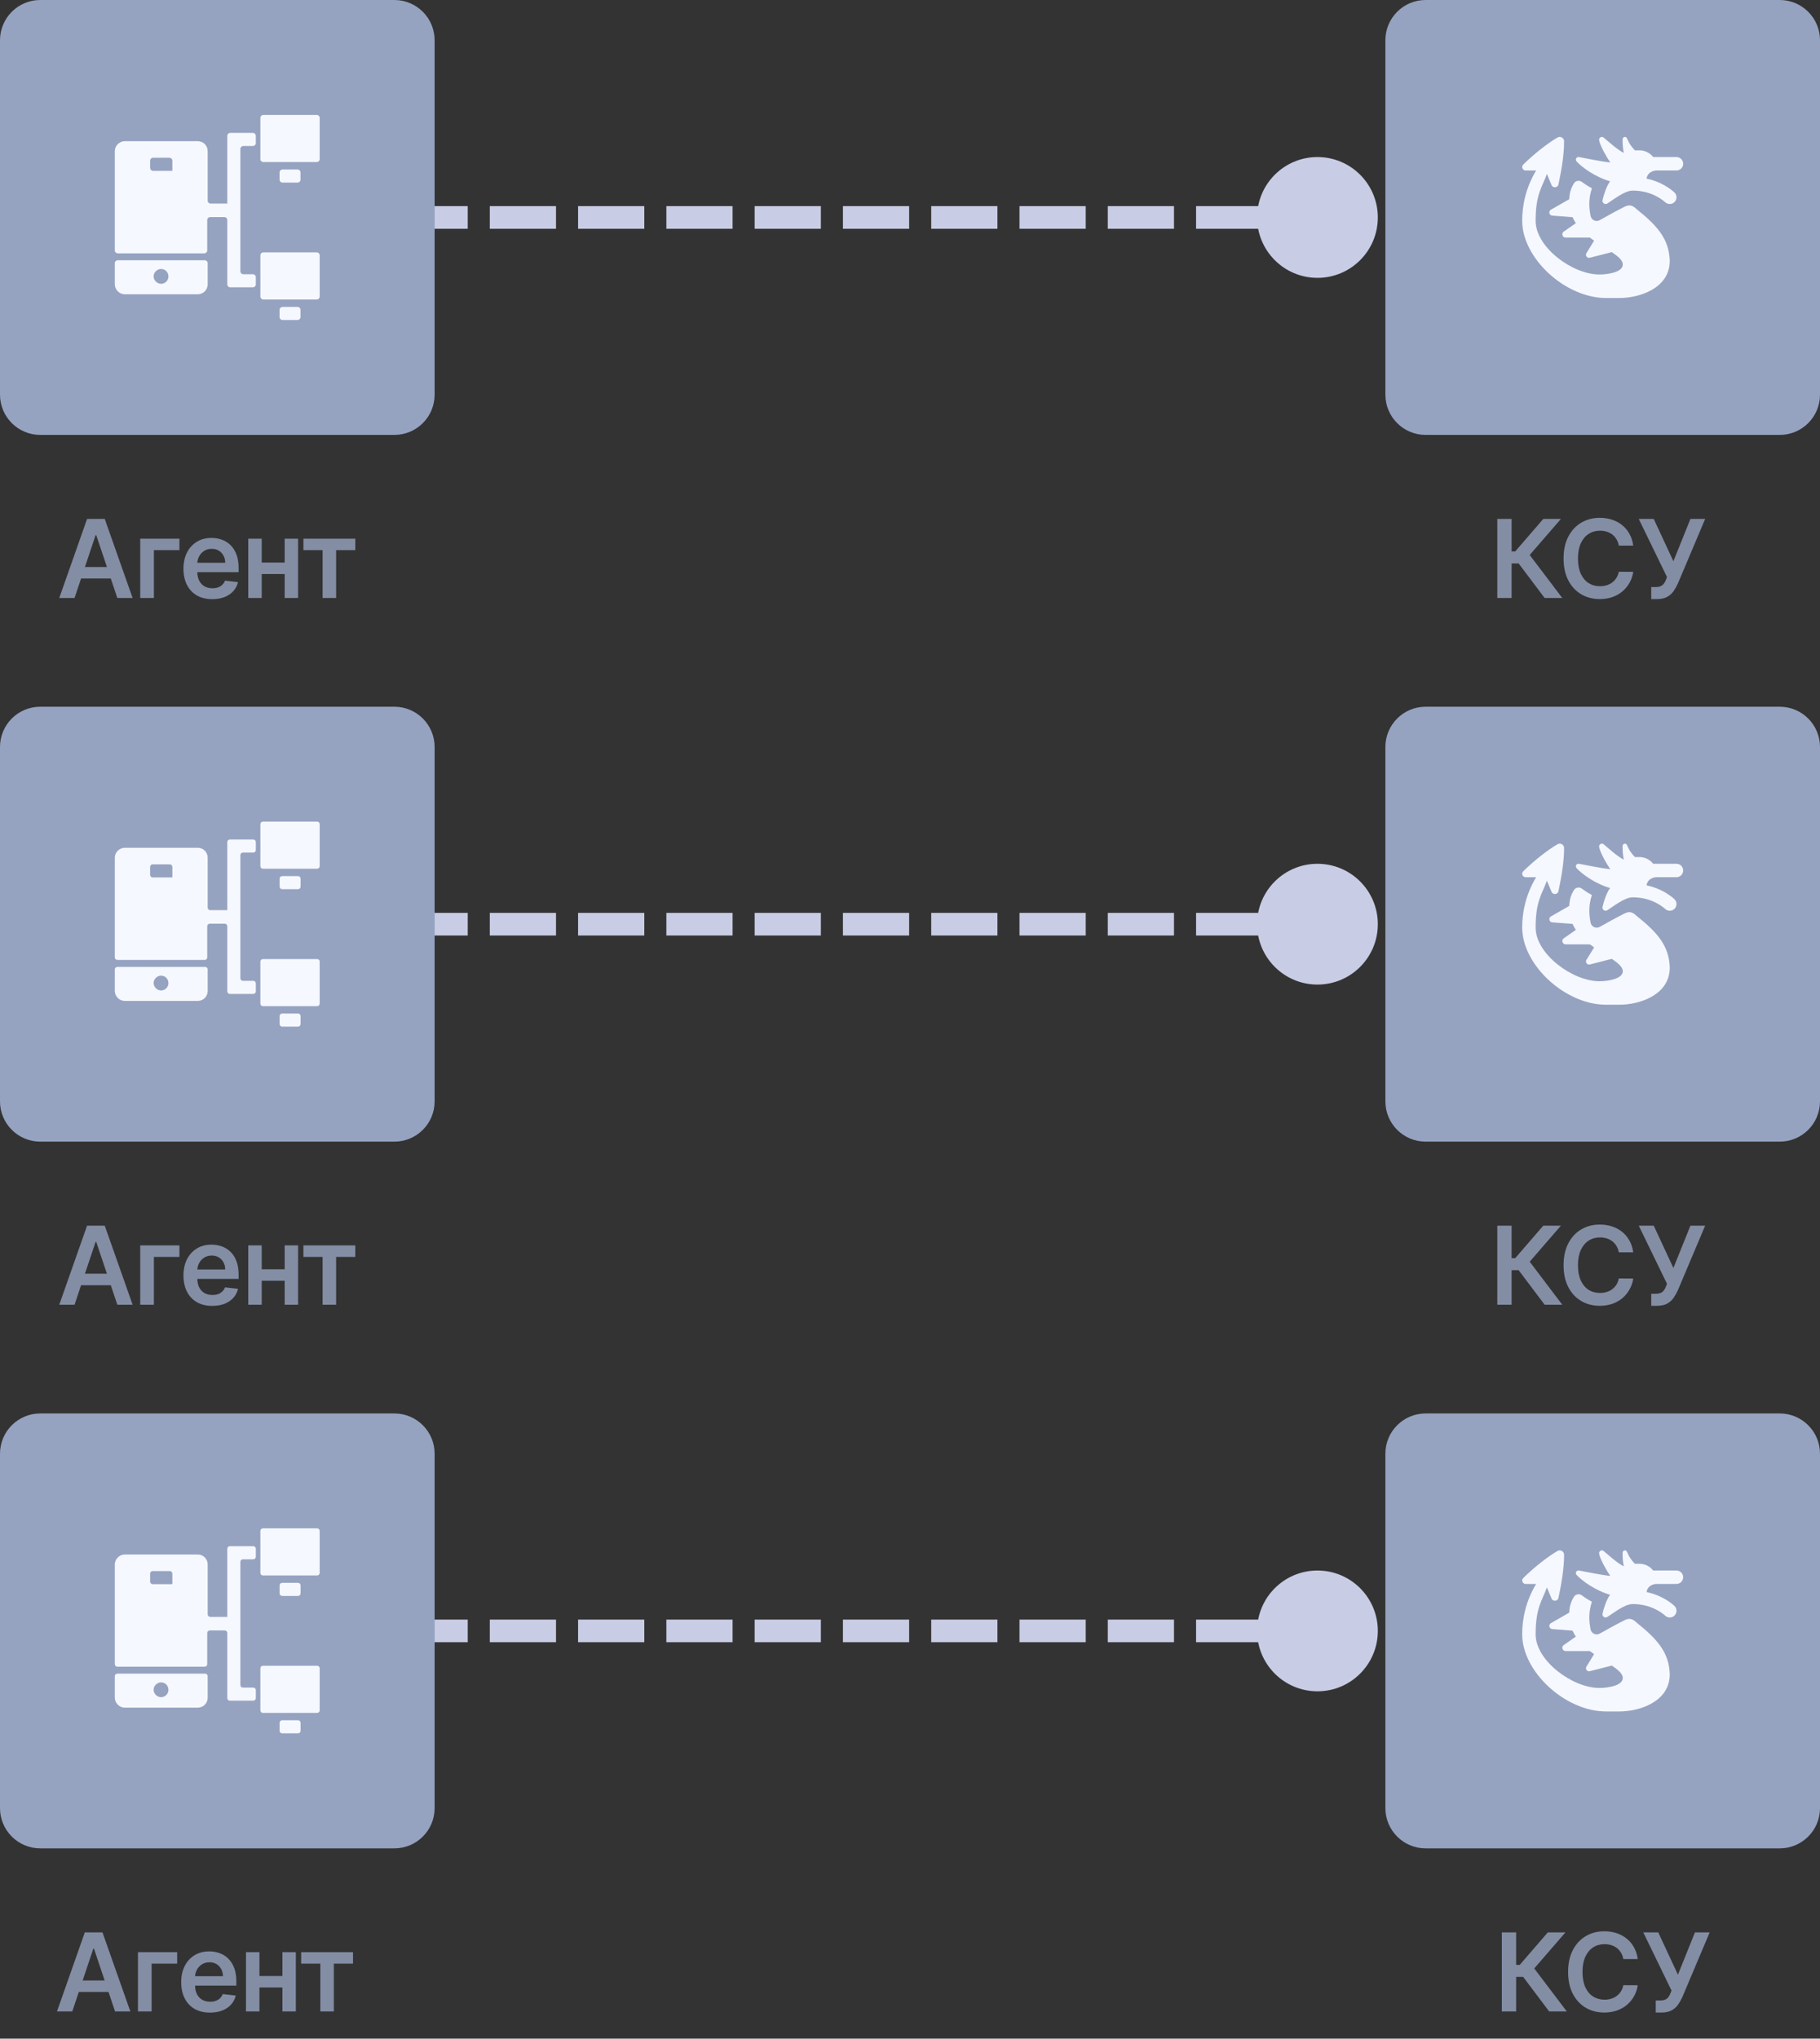 <?xml version="1.0" encoding="UTF-8"?> <svg xmlns="http://www.w3.org/2000/svg" width="134" height="150" viewBox="0 0 134 150" fill="none"><rect x="0" y="0" width="134" height="150" fill="#333333" stroke="none"/><path d="M97 20.444C99.455 20.444 101.444 18.455 101.444 16C101.444 13.545 99.455 11.556 97 11.556C94.545 11.556 92.556 13.545 92.556 16C92.556 18.455 94.545 20.444 97 20.444ZM32 16.833H34.438V15.167H32V16.833ZM36.062 16.833H40.938V15.167H36.062V16.833ZM42.562 16.833H47.438V15.167L42.562 15.167V16.833ZM49.062 16.833H53.938V15.167H49.062V16.833ZM55.562 16.833H60.438V15.167H55.562V16.833ZM62.062 16.833H66.938V15.167H62.062V16.833ZM68.562 16.833H73.438V15.167H68.562V16.833ZM75.062 16.833H79.938V15.167H75.062V16.833ZM81.562 16.833H86.438V15.167H81.562V16.833ZM88.062 16.833H92.938V15.167H88.062V16.833ZM94.562 16.833H97V15.167H94.562V16.833ZM97 20.444C99.455 20.444 101.444 18.455 101.444 16C101.444 13.545 99.455 11.556 97 11.556C94.545 11.556 92.556 13.545 92.556 16C92.556 18.455 94.545 20.444 97 20.444ZM32 16.833H34.438V15.167H32V16.833ZM36.062 16.833H40.938V15.167H36.062V16.833ZM42.562 16.833H47.438V15.167L42.562 15.167V16.833ZM49.062 16.833H53.938V15.167H49.062V16.833ZM55.562 16.833H60.438V15.167H55.562V16.833ZM62.062 16.833H66.938V15.167H62.062V16.833ZM68.562 16.833H73.438V15.167H68.562V16.833ZM75.062 16.833H79.938V15.167H75.062V16.833ZM81.562 16.833H86.438V15.167H81.562V16.833ZM88.062 16.833H92.938V15.167H88.062V16.833ZM94.562 16.833H97V15.167H94.562V16.833Z" fill="#C8CCE4"></path><path d="M97 72.444C99.455 72.444 101.444 70.455 101.444 68C101.444 65.545 99.455 63.556 97 63.556C94.545 63.556 92.556 65.545 92.556 68C92.556 70.455 94.545 72.444 97 72.444ZM32 68.833H34.438V67.167H32V68.833ZM36.062 68.833H40.938V67.167H36.062V68.833ZM42.562 68.833H47.438V67.167H42.562V68.833ZM49.062 68.833H53.938V67.167H49.062V68.833ZM55.562 68.833H60.438V67.167H55.562V68.833ZM62.062 68.833H66.938V67.167H62.062V68.833ZM68.562 68.833H73.438V67.167H68.562V68.833ZM75.062 68.833H79.938V67.167H75.062V68.833ZM81.562 68.833H86.438V67.167H81.562V68.833ZM88.062 68.833H92.938V67.167H88.062V68.833ZM94.562 68.833H97V67.167H94.562V68.833ZM97 72.444C99.455 72.444 101.444 70.455 101.444 68C101.444 65.545 99.455 63.556 97 63.556C94.545 63.556 92.556 65.545 92.556 68C92.556 70.455 94.545 72.444 97 72.444ZM32 68.833H34.438V67.167H32V68.833ZM36.062 68.833H40.938V67.167H36.062V68.833ZM42.562 68.833H47.438V67.167H42.562V68.833ZM49.062 68.833H53.938V67.167H49.062V68.833ZM55.562 68.833H60.438V67.167H55.562V68.833ZM62.062 68.833H66.938V67.167H62.062V68.833ZM68.562 68.833H73.438V67.167H68.562V68.833ZM75.062 68.833H79.938V67.167H75.062V68.833ZM81.562 68.833H86.438V67.167H81.562V68.833ZM88.062 68.833H92.938V67.167H88.062V68.833ZM94.562 68.833H97V67.167H94.562V68.833Z" fill="#C8CCE4"></path><path d="M97 124.444C99.455 124.444 101.444 122.455 101.444 120C101.444 117.545 99.455 115.556 97 115.556C94.545 115.556 92.556 117.545 92.556 120C92.556 122.455 94.545 124.444 97 124.444ZM32 120.833H34.438V119.167H32V120.833ZM36.062 120.833H40.938V119.167H36.062V120.833ZM42.562 120.833H47.438V119.167H42.562V120.833ZM49.062 120.833H53.938V119.167H49.062V120.833ZM55.562 120.833H60.438V119.167H55.562V120.833ZM62.062 120.833H66.938V119.167H62.062V120.833ZM68.562 120.833H73.438V119.167H68.562V120.833ZM75.062 120.833H79.938V119.167H75.062V120.833ZM81.562 120.833H86.438V119.167H81.562V120.833ZM88.062 120.833H92.938V119.167H88.062V120.833ZM94.562 120.833H97V119.167H94.562V120.833ZM97 124.444C99.455 124.444 101.444 122.455 101.444 120C101.444 117.545 99.455 115.556 97 115.556C94.545 115.556 92.556 117.545 92.556 120C92.556 122.455 94.545 124.444 97 124.444ZM32 120.833H34.438V119.167H32V120.833ZM36.062 120.833H40.938V119.167H36.062V120.833ZM42.562 120.833H47.438V119.167H42.562V120.833ZM49.062 120.833H53.938V119.167H49.062V120.833ZM55.562 120.833H60.438V119.167H55.562V120.833ZM62.062 120.833H66.938V119.167H62.062V120.833ZM68.562 120.833H73.438V119.167H68.562V120.833ZM75.062 120.833H79.938V119.167H75.062V120.833ZM81.562 120.833H86.438V119.167H81.562V120.833ZM88.062 120.833H92.938V119.167H88.062V120.833ZM94.562 120.833H97V119.167H94.562V120.833Z" fill="#C8CCE4"></path><path d="M102 2.963C102 1.327 103.327 0 104.963 0H131.037C132.673 0 134 1.327 134 2.963V29.037C134 30.673 132.673 32 131.037 32H104.963C103.327 32 102 30.673 102 29.037V2.963Z" fill="#95A3C1"></path><g clip-path="url(#clip0_8043_2322)"><path d="M122.938 19.194C122.938 21.203 120.724 21.926 119.235 21.926H118.247C115.248 21.926 112.076 19.009 112.074 16.25C112.074 16.25 112.074 16.249 112.074 16.248C112.074 15.234 112.284 13.906 113.099 12.546H112.332C112.104 12.546 111.989 12.269 112.151 12.109C112.973 11.301 113.99 10.51 114.679 10.116C114.891 9.995 115.157 10.15 115.158 10.395C115.164 11.404 114.949 12.59 114.745 13.566C114.69 13.83 114.325 13.858 114.23 13.606L113.893 12.802C113.553 13.749 113.062 14.272 113.062 16.247C113.062 18.207 115.792 20.198 117.754 20.198C118.351 20.198 119.482 20.043 119.482 19.457C119.482 19.157 119.131 18.858 118.673 18.55L117.047 18.966C116.859 19.008 116.708 18.814 116.794 18.642L117.369 17.708C117.264 17.635 117.16 17.56 117.057 17.482H115.273C115.056 17.482 114.947 17.219 115.101 17.065L116.025 16.42C115.934 16.282 115.852 16.136 115.783 15.981L114.277 15.863C114.065 15.837 113.997 15.565 114.17 15.441L115.537 14.658C115.556 14.225 115.649 13.863 115.89 13.483C116.012 13.291 116.279 13.246 116.461 13.381C116.711 13.568 116.961 13.723 117.204 13.851C117.081 14.229 117.014 14.626 117.014 15.012C117.014 15.293 117.052 15.601 117.109 15.89C117.169 16.195 117.511 16.351 117.782 16.199C118.277 15.921 119.017 15.511 119.518 15.259C119.668 15.184 119.839 15.086 120.06 15.125C120.285 15.165 120.488 15.38 120.5 15.392C122.07 16.644 122.887 17.615 122.939 19.194H122.938ZM121.951 12.543H123.432C123.705 12.543 123.926 12.323 123.926 12.05C123.926 11.777 123.705 11.556 123.432 11.556H121.717C121.485 11.258 121.119 11.062 120.716 11.062H120.372C119.965 10.636 119.892 10.386 119.825 10.255C119.78 10.166 119.744 10.074 119.645 10.074C119.546 10.074 119.465 10.155 119.465 10.255C119.465 10.71 119.493 10.92 119.554 11.25C119.094 11.031 118.365 10.366 118.074 10.123C117.924 9.998 117.702 10.132 117.739 10.323C117.82 10.751 118.291 11.567 118.561 11.956C117.795 11.871 116.746 11.644 116.254 11.556C116.073 11.523 115.951 11.739 116.076 11.876C116.459 12.297 117.448 13.027 118.548 13.34C118.29 13.673 118.07 14.348 117.989 14.728C117.945 14.931 118.166 15.086 118.34 14.976C118.801 14.685 119.614 14.024 120.206 14.024C121.443 14.024 122.251 14.565 122.613 14.887C122.707 14.971 122.824 15.011 122.941 15.011C123.077 15.011 123.213 14.956 123.31 14.846C123.492 14.643 123.473 14.33 123.27 14.149C122.913 13.831 122.23 13.35 121.229 13.141C121.322 12.551 121.952 12.543 121.952 12.543L121.951 12.543Z" fill="#F6F8FF"></path></g><path d="M113.727 44L111.812 41.457H111.295V44H110.241V38.182H111.295V40.574H111.559L113.627 38.182H114.926L112.627 40.835L115.025 44H113.727ZM120.248 40.145H119.186C119.156 39.971 119.1 39.816 119.018 39.682C118.937 39.545 118.836 39.43 118.714 39.335C118.593 39.24 118.455 39.169 118.3 39.122C118.146 39.073 117.98 39.048 117.802 39.048C117.486 39.048 117.206 39.128 116.962 39.287C116.717 39.444 116.526 39.675 116.388 39.98C116.249 40.283 116.18 40.653 116.18 41.091C116.18 41.536 116.249 41.911 116.388 42.216C116.528 42.519 116.719 42.748 116.962 42.903C117.206 43.057 117.485 43.133 117.8 43.133C117.974 43.133 118.137 43.111 118.288 43.065C118.442 43.018 118.579 42.949 118.7 42.858C118.823 42.767 118.927 42.655 119.01 42.523C119.095 42.39 119.154 42.239 119.186 42.068L120.248 42.074C120.209 42.35 120.123 42.61 119.99 42.852C119.859 43.095 119.688 43.309 119.476 43.494C119.264 43.678 119.016 43.822 118.731 43.926C118.447 44.028 118.132 44.08 117.785 44.08C117.274 44.08 116.818 43.961 116.416 43.724C116.015 43.488 115.698 43.146 115.467 42.699C115.236 42.252 115.121 41.716 115.121 41.091C115.121 40.464 115.237 39.928 115.47 39.483C115.703 39.036 116.02 38.694 116.422 38.457C116.823 38.221 117.278 38.102 117.785 38.102C118.109 38.102 118.41 38.148 118.689 38.239C118.967 38.33 119.215 38.463 119.433 38.639C119.651 38.813 119.83 39.028 119.97 39.281C120.112 39.533 120.205 39.821 120.248 40.145ZM121.574 44.08V43.193H121.906C122.056 43.193 122.179 43.171 122.275 43.128C122.372 43.084 122.45 43.022 122.508 42.94C122.569 42.859 122.619 42.764 122.659 42.656L122.735 42.46L120.656 38.182H121.758L123.207 41.295L124.46 38.182H125.545L123.539 42.926C123.447 43.131 123.34 43.321 123.218 43.497C123.097 43.671 122.939 43.812 122.744 43.92C122.551 44.026 122.299 44.08 121.988 44.08H121.574Z" fill="#838EA5"></path><path d="M102 54.963C102 53.327 103.327 52 104.963 52H131.037C132.673 52 134 53.327 134 54.963V81.037C134 82.673 132.673 84 131.037 84H104.963C103.327 84 102 82.673 102 81.037V54.963Z" fill="#95A3C1"></path><g clip-path="url(#clip1_8043_2322)"><path d="M122.938 71.194C122.938 73.203 120.724 73.926 119.235 73.926H118.247C115.248 73.926 112.076 71.008 112.074 68.249C112.074 68.249 112.074 68.249 112.074 68.248C112.074 67.234 112.284 65.906 113.099 64.546H112.332C112.104 64.546 111.989 64.269 112.151 64.109C112.973 63.301 113.99 62.51 114.679 62.116C114.891 61.995 115.157 62.15 115.158 62.395C115.164 63.404 114.949 64.59 114.745 65.566C114.69 65.83 114.325 65.858 114.23 65.606L113.893 64.802C113.553 65.749 113.062 66.272 113.062 68.247C113.062 70.207 115.792 72.198 117.754 72.198C118.351 72.198 119.482 72.043 119.482 71.457C119.482 71.157 119.131 70.858 118.673 70.55L117.047 70.966C116.859 71.007 116.708 70.814 116.794 70.642L117.369 69.708C117.264 69.635 117.16 69.56 117.057 69.482H115.273C115.056 69.482 114.947 69.219 115.101 69.065L116.025 68.42C115.934 68.282 115.852 68.136 115.783 67.981L114.277 67.863C114.065 67.837 113.997 67.565 114.17 67.441L115.537 66.657C115.556 66.225 115.649 65.863 115.89 65.483C116.012 65.291 116.279 65.246 116.461 65.381C116.711 65.568 116.961 65.723 117.204 65.851C117.081 66.229 117.014 66.626 117.014 67.013C117.014 67.293 117.052 67.601 117.109 67.889C117.169 68.195 117.511 68.351 117.782 68.199C118.277 67.921 119.017 67.511 119.518 67.259C119.668 67.184 119.839 67.086 120.06 67.125C120.285 67.165 120.488 67.379 120.5 67.392C122.07 68.644 122.887 69.615 122.939 71.194H122.938ZM121.951 64.543H123.432C123.705 64.543 123.926 64.323 123.926 64.049C123.926 63.776 123.705 63.556 123.432 63.556H121.717C121.485 63.257 121.119 63.062 120.716 63.062H120.372C119.965 62.636 119.892 62.386 119.825 62.255C119.78 62.166 119.744 62.074 119.645 62.074C119.546 62.074 119.465 62.155 119.465 62.255C119.465 62.71 119.493 62.92 119.554 63.25C119.094 63.031 118.365 62.366 118.074 62.123C117.924 61.998 117.702 62.132 117.739 62.323C117.82 62.751 118.291 63.567 118.561 63.956C117.795 63.871 116.746 63.644 116.254 63.556C116.073 63.523 115.951 63.739 116.076 63.876C116.459 64.297 117.448 65.027 118.548 65.34C118.29 65.673 118.07 66.348 117.989 66.728C117.945 66.93 118.166 67.086 118.34 66.975C118.801 66.685 119.614 66.024 120.206 66.024C121.443 66.024 122.251 66.565 122.613 66.886C122.707 66.971 122.824 67.011 122.941 67.011C123.077 67.011 123.213 66.956 123.31 66.846C123.492 66.643 123.473 66.33 123.27 66.149C122.913 65.831 122.23 65.35 121.229 65.141C121.322 64.551 121.952 64.543 121.952 64.543L121.951 64.543Z" fill="#F6F8FF"></path></g><path d="M113.727 96L111.812 93.457H111.295V96H110.241V90.182H111.295V92.574H111.559L113.627 90.182H114.926L112.627 92.835L115.025 96H113.727ZM120.248 92.145H119.186C119.156 91.971 119.1 91.816 119.018 91.682C118.937 91.546 118.836 91.43 118.714 91.335C118.593 91.24 118.455 91.169 118.3 91.122C118.146 91.073 117.98 91.048 117.802 91.048C117.486 91.048 117.206 91.128 116.962 91.287C116.717 91.444 116.526 91.675 116.388 91.98C116.249 92.283 116.18 92.653 116.18 93.091C116.18 93.536 116.249 93.911 116.388 94.216C116.528 94.519 116.719 94.748 116.962 94.903C117.206 95.057 117.485 95.133 117.8 95.133C117.974 95.133 118.137 95.111 118.288 95.065C118.442 95.018 118.579 94.949 118.7 94.858C118.823 94.767 118.927 94.655 119.01 94.523C119.095 94.39 119.154 94.239 119.186 94.068L120.248 94.074C120.209 94.35 120.123 94.61 119.99 94.852C119.859 95.095 119.688 95.309 119.476 95.494C119.264 95.678 119.016 95.822 118.731 95.926C118.447 96.028 118.132 96.079 117.785 96.079C117.274 96.079 116.818 95.961 116.416 95.724C116.015 95.488 115.698 95.146 115.467 94.699C115.236 94.252 115.121 93.716 115.121 93.091C115.121 92.464 115.237 91.928 115.47 91.483C115.703 91.036 116.02 90.694 116.422 90.457C116.823 90.221 117.278 90.102 117.785 90.102C118.109 90.102 118.41 90.148 118.689 90.239C118.967 90.329 119.215 90.463 119.433 90.639C119.651 90.813 119.83 91.028 119.97 91.281C120.112 91.533 120.205 91.821 120.248 92.145ZM121.574 96.079V95.193H121.906C122.056 95.193 122.179 95.171 122.275 95.128C122.372 95.084 122.45 95.022 122.508 94.94C122.569 94.859 122.619 94.764 122.659 94.656L122.735 94.46L120.656 90.182H121.758L123.207 93.296L124.46 90.182H125.545L123.539 94.926C123.447 95.131 123.34 95.321 123.218 95.497C123.097 95.671 122.939 95.812 122.744 95.921C122.551 96.026 122.299 96.079 121.988 96.079H121.574Z" fill="#838EA5"></path><path d="M102 106.963C102 105.327 103.327 104 104.963 104H131.037C132.673 104 134 105.327 134 106.963V133.037C134 134.673 132.673 136 131.037 136H104.963C103.327 136 102 134.673 102 133.037V106.963Z" fill="#95A3C1"></path><g clip-path="url(#clip2_8043_2322)"><path d="M122.938 123.194C122.938 125.203 120.724 125.926 119.235 125.926H118.247C115.248 125.926 112.076 123.009 112.074 120.25C112.074 120.25 112.074 120.249 112.074 120.248C112.074 119.234 112.284 117.906 113.099 116.546H112.332C112.104 116.546 111.989 116.269 112.151 116.109C112.973 115.301 113.99 114.51 114.679 114.116C114.891 113.995 115.157 114.15 115.158 114.395C115.164 115.404 114.949 116.59 114.745 117.566C114.69 117.83 114.325 117.858 114.23 117.606L113.893 116.802C113.553 117.749 113.062 118.272 113.062 120.247C113.062 122.207 115.792 124.198 117.754 124.198C118.351 124.198 119.482 124.043 119.482 123.457C119.482 123.157 119.131 122.858 118.673 122.55L117.047 122.966C116.859 123.008 116.708 122.814 116.794 122.642L117.369 121.708C117.264 121.635 117.16 121.56 117.057 121.482H115.273C115.056 121.482 114.947 121.219 115.101 121.065L116.025 120.42C115.934 120.282 115.852 120.136 115.783 119.981L114.277 119.863C114.065 119.837 113.997 119.565 114.17 119.441L115.537 118.657C115.556 118.225 115.649 117.863 115.89 117.483C116.012 117.291 116.279 117.246 116.461 117.381C116.711 117.568 116.961 117.723 117.204 117.851C117.081 118.229 117.014 118.626 117.014 119.013C117.014 119.294 117.052 119.601 117.109 119.89C117.169 120.195 117.511 120.351 117.782 120.199C118.277 119.921 119.017 119.511 119.518 119.259C119.668 119.184 119.839 119.086 120.06 119.125C120.285 119.165 120.488 119.379 120.5 119.392C122.07 120.644 122.887 121.615 122.939 123.194H122.938ZM121.951 116.543H123.432C123.705 116.543 123.926 116.323 123.926 116.05C123.926 115.776 123.705 115.556 123.432 115.556H121.717C121.485 115.257 121.119 115.062 120.716 115.062H120.372C119.965 114.636 119.892 114.386 119.825 114.255C119.78 114.166 119.744 114.074 119.645 114.074C119.546 114.074 119.465 114.155 119.465 114.255C119.465 114.71 119.493 114.92 119.554 115.25C119.094 115.031 118.365 114.366 118.074 114.123C117.924 113.998 117.702 114.132 117.739 114.323C117.82 114.751 118.291 115.567 118.561 115.956C117.795 115.871 116.746 115.644 116.254 115.556C116.073 115.523 115.951 115.739 116.076 115.876C116.459 116.297 117.448 117.027 118.548 117.34C118.29 117.673 118.07 118.348 117.989 118.728C117.945 118.931 118.166 119.086 118.34 118.975C118.801 118.685 119.614 118.024 120.206 118.024C121.443 118.024 122.251 118.565 122.613 118.887C122.707 118.971 122.824 119.012 122.941 119.012C123.077 119.012 123.213 118.956 123.31 118.846C123.492 118.643 123.473 118.33 123.27 118.149C122.913 117.831 122.23 117.35 121.229 117.141C121.322 116.551 121.952 116.543 121.952 116.543L121.951 116.543Z" fill="#F6F8FF"></path></g><path d="M114.06 148L112.145 145.457H111.628V148H110.574V142.182H111.628V144.574H111.892L113.96 142.182H115.259L112.96 144.835L115.358 148H114.06ZM120.581 144.145H119.519C119.489 143.971 119.433 143.816 119.351 143.682C119.27 143.545 119.169 143.43 119.047 143.335C118.926 143.241 118.788 143.17 118.633 143.122C118.479 143.073 118.313 143.048 118.135 143.048C117.819 143.048 117.539 143.128 117.295 143.287C117.05 143.444 116.859 143.675 116.721 143.98C116.582 144.283 116.513 144.653 116.513 145.091C116.513 145.536 116.582 145.911 116.721 146.216C116.861 146.519 117.052 146.748 117.295 146.903C117.539 147.057 117.818 147.134 118.133 147.134C118.307 147.134 118.47 147.111 118.621 147.065C118.775 147.018 118.912 146.949 119.033 146.858C119.156 146.767 119.26 146.655 119.343 146.523C119.428 146.39 119.487 146.239 119.519 146.068L120.581 146.074C120.542 146.35 120.456 146.61 120.323 146.852C120.192 147.095 120.021 147.309 119.809 147.494C119.597 147.678 119.349 147.822 119.064 147.926C118.78 148.028 118.465 148.08 118.118 148.08C117.607 148.08 117.151 147.961 116.749 147.724C116.348 147.488 116.031 147.146 115.8 146.699C115.569 146.252 115.454 145.716 115.454 145.091C115.454 144.464 115.57 143.928 115.803 143.483C116.036 143.036 116.353 142.694 116.755 142.457C117.156 142.221 117.611 142.102 118.118 142.102C118.442 142.102 118.743 142.148 119.022 142.239C119.3 142.33 119.548 142.463 119.766 142.639C119.984 142.813 120.163 143.027 120.303 143.281C120.445 143.533 120.538 143.821 120.581 144.145ZM121.907 148.08V147.193H122.239C122.389 147.193 122.512 147.171 122.608 147.128C122.705 147.084 122.783 147.022 122.841 146.94C122.902 146.859 122.952 146.764 122.992 146.656L123.068 146.46L120.989 142.182H122.091L123.54 145.295L124.793 142.182H125.878L123.872 146.926C123.78 147.131 123.673 147.321 123.551 147.497C123.43 147.671 123.272 147.812 123.077 147.92C122.884 148.027 122.632 148.08 122.321 148.08H121.907Z" fill="#838EA5"></path><path d="M0 2.963C0 1.327 1.327 0 2.963 0H29.037C30.673 0 32 1.327 32 2.963V29.037C32 30.673 30.673 32 29.037 32H2.963C1.327 32 0 30.673 0 29.037V2.963Z" fill="#95A3C1"></path><g clip-path="url(#clip3_8043_2322)"><path d="M19.171 8.677C19.171 8.556 19.269 8.458 19.389 8.458H23.318C23.439 8.458 23.536 8.556 23.536 8.677V11.707C23.536 11.827 23.439 11.925 23.318 11.925H19.389C19.269 11.925 19.171 11.827 19.171 11.707V8.677Z" fill="#F6F8FF"></path><path d="M20.583 12.691C20.583 12.57 20.681 12.472 20.801 12.472H21.905C22.026 12.472 22.124 12.57 22.124 12.691V13.217C22.124 13.338 22.026 13.435 21.905 13.435H20.801C20.681 13.435 20.583 13.338 20.583 13.217V12.691Z" fill="#F6F8FF"></path><path d="M19.171 18.788C19.171 18.667 19.269 18.57 19.389 18.57H23.318C23.439 18.57 23.536 18.667 23.536 18.788V21.818C23.536 21.938 23.439 22.036 23.318 22.036H19.389C19.269 22.036 19.171 21.938 19.171 21.818V18.788Z" fill="#F6F8FF"></path><path d="M20.583 22.802C20.583 22.681 20.681 22.583 20.801 22.583H21.905C22.026 22.583 22.124 22.681 22.124 22.802V23.328C22.124 23.449 22.026 23.546 21.905 23.546H20.801C20.681 23.546 20.583 23.449 20.583 23.328V22.802Z" fill="#F6F8FF"></path><path d="M8.453 20.914C8.453 21.299 8.774 21.652 9.191 21.652H14.552C14.969 21.652 15.29 21.331 15.29 20.914V19.366C15.29 19.246 15.192 19.148 15.072 19.148H8.671C8.551 19.148 8.453 19.246 8.453 19.366V20.914ZM11.856 19.79C12.177 19.79 12.401 20.047 12.401 20.336C12.401 20.657 12.145 20.882 11.856 20.882C11.567 20.882 11.31 20.625 11.31 20.336C11.31 20.047 11.567 19.79 11.856 19.79Z" fill="#F6F8FF"></path><path d="M16.767 14.978H15.508C15.388 14.978 15.29 14.88 15.29 14.759V11.126C15.29 10.709 14.969 10.388 14.552 10.388H9.191C8.806 10.388 8.453 10.709 8.453 11.126V18.423C8.453 18.543 8.551 18.641 8.671 18.641H15.04C15.16 18.641 15.258 18.543 15.258 18.423V16.191C15.258 16.071 15.356 15.973 15.476 15.973H16.516C16.637 15.973 16.735 16.071 16.735 16.191V20.922C16.735 21.043 16.832 21.141 16.953 21.141H18.617C18.737 21.141 18.835 21.043 18.835 20.922V20.396C18.835 20.276 18.737 20.178 18.617 20.178H17.916C17.795 20.178 17.698 20.08 17.698 19.959V10.959C17.698 10.838 17.795 10.741 17.916 10.741H18.617C18.737 10.741 18.835 10.643 18.835 10.523V9.996C18.835 9.876 18.737 9.778 18.617 9.778H16.953C16.832 9.778 16.735 9.876 16.735 9.996V14.946C16.735 14.963 16.749 14.978 16.767 14.978ZM12.658 12.57H11.271C11.151 12.57 11.053 12.473 11.053 12.352V11.826C11.053 11.705 11.151 11.607 11.271 11.607H12.472C12.592 11.607 12.69 11.705 12.69 11.826V12.538C12.69 12.556 12.676 12.57 12.658 12.57Z" fill="#F6F8FF"></path></g><path d="M5.488 44H4.363L6.411 38.182H7.712L9.764 44H8.639L7.085 39.375H7.039L5.488 44ZM5.525 41.719H8.593V42.565H5.525V41.719ZM13.211 39.636V40.48H11.33V44H10.325V39.636H13.211ZM15.627 44.085C15.19 44.085 14.812 43.994 14.494 43.812C14.178 43.629 13.934 43.369 13.764 43.034C13.593 42.697 13.508 42.3 13.508 41.844C13.508 41.395 13.593 41.001 13.764 40.662C13.936 40.321 14.177 40.056 14.486 39.867C14.794 39.675 15.157 39.58 15.574 39.58C15.842 39.58 16.096 39.623 16.335 39.71C16.575 39.795 16.788 39.928 16.971 40.108C17.157 40.288 17.303 40.517 17.409 40.795C17.515 41.072 17.568 41.401 17.568 41.784V42.099H13.991V41.406H16.582C16.58 41.209 16.538 41.034 16.454 40.881C16.371 40.725 16.254 40.603 16.105 40.514C15.957 40.425 15.785 40.381 15.588 40.381C15.377 40.381 15.193 40.432 15.034 40.534C14.875 40.635 14.751 40.767 14.662 40.932C14.575 41.095 14.53 41.274 14.528 41.469V42.074C14.528 42.328 14.575 42.545 14.667 42.727C14.76 42.907 14.89 43.045 15.056 43.142C15.223 43.237 15.418 43.284 15.642 43.284C15.791 43.284 15.927 43.263 16.048 43.222C16.169 43.178 16.274 43.115 16.363 43.031C16.452 42.948 16.52 42.845 16.565 42.722L17.525 42.83C17.465 43.083 17.349 43.305 17.179 43.494C17.01 43.682 16.794 43.828 16.531 43.932C16.268 44.034 15.966 44.085 15.627 44.085ZM21.275 41.392V42.236H18.951V41.392H21.275ZM19.269 39.636V44H18.278V39.636H19.269ZM21.948 39.636V44H20.96V39.636H21.948ZM22.34 40.48V39.636H26.158V40.48H24.747V44H23.752V40.48H22.34Z" fill="#838EA5"></path><path d="M0 54.963C0 53.327 1.327 52 2.963 52H29.037C30.673 52 32 53.327 32 54.963V81.037C32 82.673 30.673 84 29.037 84H2.963C1.327 84 0 82.673 0 81.037V54.963Z" fill="#95A3C1"></path><g clip-path="url(#clip4_8043_2322)"><path d="M19.171 60.641C19.171 60.538 19.255 60.454 19.358 60.454H23.349C23.453 60.454 23.536 60.538 23.536 60.641V63.733C23.536 63.837 23.453 63.92 23.349 63.92H19.358C19.255 63.92 19.171 63.837 19.171 63.733V60.641Z" fill="#F6F8FF"></path><path d="M20.588 64.65C20.588 64.547 20.672 64.463 20.775 64.463H21.942C22.045 64.463 22.129 64.547 22.129 64.65V65.239C22.129 65.342 22.045 65.426 21.942 65.426H20.775C20.672 65.426 20.588 65.342 20.588 65.239V64.65Z" fill="#F6F8FF"></path><path d="M19.171 70.752C19.171 70.648 19.255 70.565 19.358 70.565H23.349C23.453 70.565 23.536 70.648 23.536 70.752V73.844C23.536 73.948 23.453 74.031 23.349 74.031H19.358C19.255 74.031 19.171 73.948 19.171 73.844V70.752Z" fill="#F6F8FF"></path><path d="M20.588 74.761C20.588 74.658 20.672 74.574 20.775 74.574H21.942C22.045 74.574 22.129 74.658 22.129 74.761V75.35C22.129 75.453 22.045 75.537 21.942 75.537H20.775C20.672 75.537 20.588 75.453 20.588 75.35V74.761Z" fill="#F6F8FF"></path><path d="M8.453 72.909C8.453 73.294 8.774 73.647 9.191 73.647H14.552C14.969 73.647 15.29 73.326 15.29 72.909V71.331C15.29 71.227 15.206 71.144 15.103 71.144H8.64C8.537 71.144 8.453 71.227 8.453 71.331V72.909ZM11.856 71.785C12.177 71.785 12.401 72.042 12.401 72.331C12.401 72.652 12.145 72.877 11.856 72.877C11.567 72.877 11.31 72.62 11.31 72.331C11.31 72.042 11.567 71.785 11.856 71.785Z" fill="#F6F8FF"></path><path d="M16.767 66.969H15.477C15.374 66.969 15.29 66.885 15.29 66.781V63.117C15.29 62.699 14.969 62.378 14.552 62.378H9.191C8.806 62.378 8.453 62.699 8.453 63.117V70.444C8.453 70.548 8.537 70.632 8.64 70.632H15.071C15.174 70.632 15.258 70.548 15.258 70.444V68.151C15.258 68.047 15.342 67.964 15.445 67.964H16.547C16.651 67.964 16.735 68.047 16.735 68.151V72.944C16.735 73.048 16.818 73.132 16.922 73.132H18.648C18.751 73.132 18.835 73.048 18.835 72.944V72.356C18.835 72.252 18.751 72.168 18.648 72.168H17.885C17.781 72.168 17.698 72.085 17.698 71.981V62.919C17.698 62.815 17.781 62.731 17.885 62.731H18.648C18.751 62.731 18.835 62.648 18.835 62.544V61.956C18.835 61.852 18.751 61.769 18.648 61.769H16.922C16.818 61.769 16.735 61.852 16.735 61.956V66.936C16.735 66.954 16.749 66.969 16.767 66.969ZM12.658 64.561H11.24C11.137 64.561 11.053 64.477 11.053 64.374V63.785C11.053 63.682 11.137 63.598 11.24 63.598H12.503C12.606 63.598 12.69 63.682 12.69 63.785V64.529C12.69 64.547 12.676 64.561 12.658 64.561Z" fill="#F6F8FF"></path></g><path d="M5.488 96H4.363L6.411 90.182H7.712L9.764 96H8.639L7.085 91.375H7.039L5.488 96ZM5.525 93.719H8.593V94.565H5.525V93.719ZM13.211 91.636V92.48H11.33V96H10.325V91.636H13.211ZM15.627 96.085C15.19 96.085 14.812 95.994 14.494 95.812C14.178 95.629 13.934 95.369 13.764 95.034C13.593 94.697 13.508 94.3 13.508 93.844C13.508 93.395 13.593 93.001 13.764 92.662C13.936 92.321 14.177 92.056 14.486 91.867C14.794 91.675 15.157 91.579 15.574 91.579C15.842 91.579 16.096 91.623 16.335 91.71C16.575 91.796 16.788 91.928 16.971 92.108C17.157 92.288 17.303 92.517 17.409 92.796C17.515 93.072 17.568 93.401 17.568 93.784V94.099H13.991V93.406H16.582C16.58 93.209 16.538 93.034 16.454 92.881C16.371 92.725 16.254 92.603 16.105 92.514C15.957 92.425 15.785 92.381 15.588 92.381C15.377 92.381 15.193 92.432 15.034 92.534C14.875 92.635 14.751 92.767 14.662 92.932C14.575 93.095 14.53 93.274 14.528 93.469V94.074C14.528 94.328 14.575 94.546 14.667 94.727C14.76 94.907 14.89 95.046 15.056 95.142C15.223 95.237 15.418 95.284 15.642 95.284C15.791 95.284 15.927 95.263 16.048 95.222C16.169 95.178 16.274 95.115 16.363 95.031C16.452 94.948 16.52 94.845 16.565 94.722L17.525 94.829C17.465 95.083 17.349 95.305 17.179 95.494C17.01 95.682 16.794 95.828 16.531 95.932C16.268 96.034 15.966 96.085 15.627 96.085ZM21.275 93.392V94.236H18.951V93.392H21.275ZM19.269 91.636V96H18.278V91.636H19.269ZM21.948 91.636V96H20.96V91.636H21.948ZM22.34 92.48V91.636H26.158V92.48H24.747V96H23.752V92.48H22.34Z" fill="#838EA5"></path><path d="M0 106.963C0 105.327 1.327 104 2.963 104H29.037C30.673 104 32 105.327 32 106.963V133.037C32 134.673 30.673 136 29.037 136H2.963C1.327 136 0 134.673 0 133.037V106.963Z" fill="#95A3C1"></path><g clip-path="url(#clip5_8043_2322)"><path d="M19.171 112.641C19.171 112.538 19.255 112.454 19.358 112.454H23.349C23.453 112.454 23.536 112.538 23.536 112.641V115.733C23.536 115.837 23.453 115.92 23.349 115.92H19.358C19.255 115.92 19.171 115.837 19.171 115.733V112.641Z" fill="#F6F8FF"></path><path d="M20.588 116.65C20.588 116.547 20.672 116.463 20.775 116.463H21.942C22.045 116.463 22.129 116.547 22.129 116.65V117.239C22.129 117.342 22.045 117.426 21.942 117.426H20.775C20.672 117.426 20.588 117.342 20.588 117.239V116.65Z" fill="#F6F8FF"></path><path d="M19.171 122.752C19.171 122.649 19.255 122.565 19.358 122.565H23.349C23.453 122.565 23.536 122.649 23.536 122.752V125.844C23.536 125.948 23.453 126.032 23.349 126.032H19.358C19.255 126.032 19.171 125.948 19.171 125.844V122.752Z" fill="#F6F8FF"></path><path d="M20.588 126.761C20.588 126.658 20.672 126.574 20.775 126.574H21.942C22.045 126.574 22.129 126.658 22.129 126.761V127.35C22.129 127.453 22.045 127.537 21.942 127.537H20.775C20.672 127.537 20.588 127.453 20.588 127.35V126.761Z" fill="#F6F8FF"></path><path d="M8.453 124.909C8.453 125.294 8.774 125.647 9.191 125.647H14.552C14.969 125.647 15.29 125.326 15.29 124.909V123.331C15.29 123.227 15.206 123.144 15.103 123.144H8.64C8.537 123.144 8.453 123.227 8.453 123.331V124.909ZM11.856 123.786C12.177 123.786 12.401 124.042 12.401 124.331C12.401 124.652 12.145 124.877 11.856 124.877C11.567 124.877 11.31 124.62 11.31 124.331C11.31 124.042 11.567 123.786 11.856 123.786Z" fill="#F6F8FF"></path><path d="M16.767 118.969H15.477C15.374 118.969 15.29 118.885 15.29 118.781V115.117C15.29 114.699 14.969 114.378 14.552 114.378H9.191C8.806 114.378 8.453 114.699 8.453 115.117V122.444C8.453 122.548 8.537 122.632 8.64 122.632H15.071C15.174 122.632 15.258 122.548 15.258 122.444V120.151C15.258 120.047 15.342 119.964 15.445 119.964H16.547C16.651 119.964 16.735 120.047 16.735 120.151V124.944C16.735 125.048 16.818 125.132 16.922 125.132H18.648C18.751 125.132 18.835 125.048 18.835 124.944V124.356C18.835 124.252 18.751 124.169 18.648 124.169H17.885C17.781 124.169 17.698 124.085 17.698 123.981V114.919C17.698 114.815 17.781 114.732 17.885 114.732H18.648C18.751 114.732 18.835 114.648 18.835 114.544V113.956C18.835 113.852 18.751 113.769 18.648 113.769H16.922C16.818 113.769 16.735 113.852 16.735 113.956V118.936C16.735 118.954 16.749 118.969 16.767 118.969ZM12.658 116.561H11.24C11.137 116.561 11.053 116.477 11.053 116.374V115.785C11.053 115.682 11.137 115.598 11.24 115.598H12.503C12.606 115.598 12.69 115.682 12.69 115.785V116.529C12.69 116.547 12.676 116.561 12.658 116.561Z" fill="#F6F8FF"></path></g><path d="M5.321 148H4.196L6.244 142.182H7.545L9.597 148H8.472L6.918 143.375H6.872L5.321 148ZM5.358 145.719H8.426V146.565H5.358V145.719ZM13.044 143.636V144.48H11.163V148H10.158V143.636H13.044ZM15.46 148.085C15.023 148.085 14.645 147.994 14.327 147.812C14.011 147.629 13.767 147.369 13.597 147.034C13.426 146.697 13.341 146.3 13.341 145.844C13.341 145.395 13.426 145.001 13.597 144.662C13.769 144.321 14.01 144.056 14.319 143.866C14.627 143.675 14.99 143.58 15.407 143.58C15.675 143.58 15.929 143.623 16.168 143.71C16.409 143.795 16.621 143.928 16.804 144.108C16.99 144.288 17.136 144.517 17.242 144.795C17.348 145.072 17.401 145.402 17.401 145.784V146.099H13.824V145.406H16.415C16.413 145.209 16.371 145.034 16.287 144.881C16.204 144.725 16.087 144.603 15.938 144.514C15.79 144.425 15.618 144.381 15.421 144.381C15.21 144.381 15.026 144.432 14.867 144.534C14.708 144.634 14.584 144.767 14.495 144.932C14.408 145.095 14.363 145.274 14.361 145.469V146.074C14.361 146.328 14.408 146.545 14.5 146.727C14.593 146.907 14.723 147.045 14.889 147.142C15.056 147.237 15.251 147.284 15.475 147.284C15.624 147.284 15.76 147.263 15.881 147.222C16.002 147.178 16.107 147.115 16.196 147.031C16.285 146.948 16.353 146.845 16.398 146.722L17.358 146.83C17.298 147.083 17.182 147.305 17.012 147.494C16.843 147.682 16.627 147.828 16.364 147.932C16.101 148.034 15.8 148.085 15.46 148.085ZM21.108 145.392V146.236H18.784V145.392H21.108ZM19.102 143.636V148H18.111V143.636H19.102ZM21.781 143.636V148H20.793V143.636H21.781ZM22.173 144.48V143.636H25.991V144.48H24.579V148H23.585V144.48H22.173Z" fill="#838EA5"></path><defs><clipPath id="clip0_8043_2322"><rect width="11.852" height="11.852" fill="white" transform="translate(112.074 10.074)"></rect></clipPath><clipPath id="clip1_8043_2322"><rect width="11.852" height="11.852" fill="white" transform="translate(112.074 62.074)"></rect></clipPath><clipPath id="clip2_8043_2322"><rect width="11.852" height="11.852" fill="white" transform="translate(112.074 114.074)"></rect></clipPath><clipPath id="clip3_8043_2322"><rect width="15.407" height="15.407" fill="white" transform="translate(8.296 8.296)"></rect></clipPath><clipPath id="clip4_8043_2322"><rect width="15.407" height="15.407" fill="white" transform="translate(8.296 60.296)"></rect></clipPath><clipPath id="clip5_8043_2322"><rect width="15.407" height="15.407" fill="white" transform="translate(8.296 112.296)"></rect></clipPath></defs></svg> 